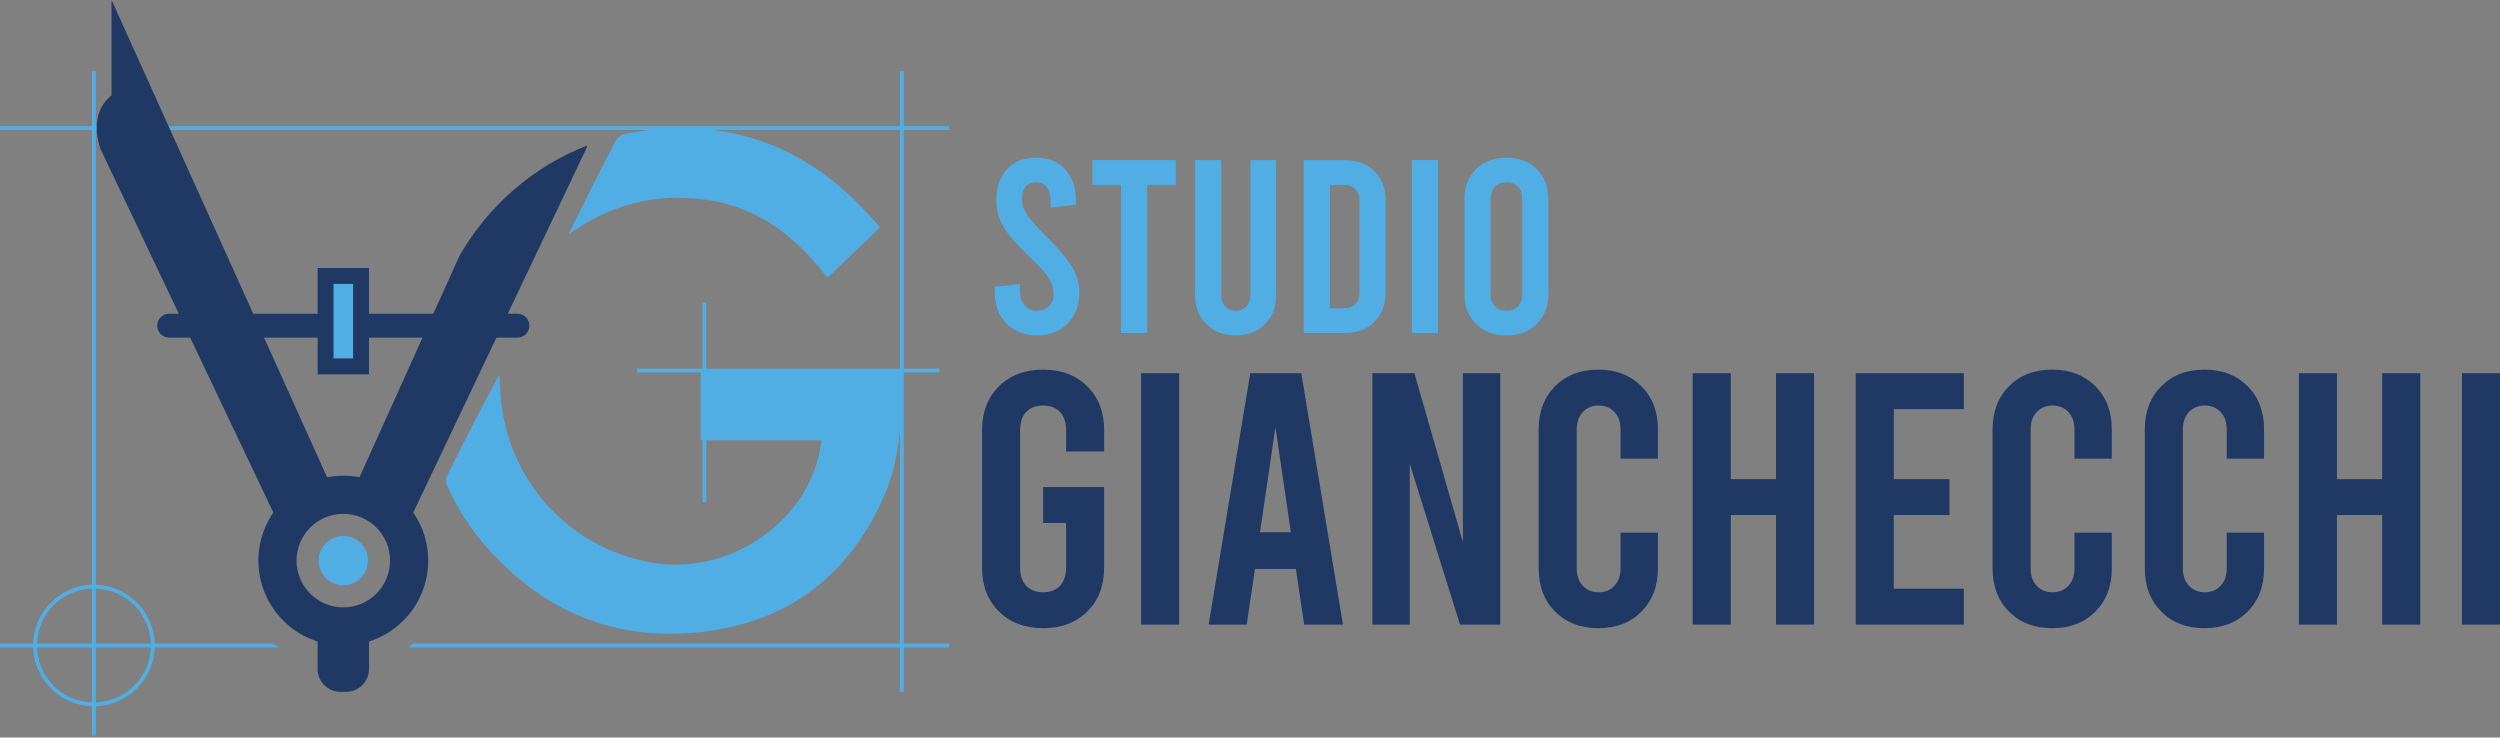 <?xml version="1.0" encoding="UTF-8"?>
<svg xmlns="http://www.w3.org/2000/svg" width="800" height="236" viewBox="0 0 800 236" fill="none">
  <rect x="0" y="0" width="800" height="236" fill="#808080" stroke="none"/>
  <g clip-path="url(#clip0_121_2)">
    <path d="M147.042 81.854L112.428 158.502C119.845 159.411 126.072 164.184 129.042 170.746L187.568 47.638C187.692 47.266 187.804 46.901 187.907 46.542C170.581 53.312 156.168 65.87 147.042 81.854Z" fill="#1F3864"></path>
    <path d="M303.706 41.596H0V40.383H303.706V41.596Z" fill="#51AEE5"></path>
    <path d="M101.631 205.946V207.158H118.08V205.946H101.631Z" fill="#51AEE5"></path>
    <path d="M87.481 205.946H0V207.158H89.016C88.492 206.767 87.98 206.364 87.481 205.946Z" fill="#51AEE5"></path>
    <path d="M132.23 205.946C131.731 206.364 131.219 206.767 130.695 207.158H303.707V205.946H132.23Z" fill="#51AEE5"></path>
    <path d="M165.575 108.041H54.134C52.029 108.041 50.307 106.319 50.307 104.214C50.307 102.108 52.029 100.386 54.134 100.386H165.575C167.681 100.386 169.403 102.108 169.403 104.214C169.403 106.319 167.681 108.041 165.575 108.041Z" fill="#1F3864"></path>
    <path d="M107.727 113.699V91.854H111.982V113.699H107.727Z" fill="#F2FBFE"></path>
    <path d="M118.075 85.763H101.637V119.791H118.075V85.763Z" fill="#1F3864"></path>
    <path d="M107.282 158.502L35.701 -0V30.537C35.701 30.537 28.074 35.423 32.142 47.638L90.668 170.746C93.638 164.184 99.865 159.411 107.282 158.502Z" fill="#1F3864"></path>
    <path d="M109.856 200.457C106.938 200.457 104.159 199.859 101.631 198.783V214.069C101.631 218.091 104.922 221.383 108.944 221.383H110.767C114.789 221.383 118.08 218.091 118.08 214.069V198.783C115.552 199.859 112.772 200.457 109.856 200.457Z" fill="#1F3864"></path>
    <path d="M109.854 152.235C94.855 152.235 82.695 164.394 82.695 179.394C82.695 194.393 94.855 206.553 109.854 206.553C124.854 206.553 137.013 194.393 137.013 179.394C137.013 164.394 124.854 152.235 109.854 152.235ZM109.854 164.424C118.108 164.424 124.824 171.14 124.824 179.394C124.824 187.648 118.108 194.363 109.854 194.363C101.6 194.363 94.885 187.648 94.885 179.394C94.885 171.14 101.6 164.424 109.854 164.424Z" fill="#1F3864"></path>
    <path d="M30.656 235.389H29.443V22.706H30.656V235.389Z" fill="#51AEE5"></path>
    <path d="M262.906 140.896C249.694 140.896 237.028 140.896 224.213 140.896C224.213 133.443 224.213 126.214 224.213 118.745C225.131 118.704 226.026 118.631 226.921 118.631C246.471 118.624 266.021 118.669 285.569 118.571C288.031 118.559 288.605 119.313 288.594 121.678C288.536 134.096 288.095 146.57 283.161 158.102C272.279 183.537 253.046 198.694 225.404 202.114C200.358 205.214 178.539 197.872 160.439 180.104C153.166 172.965 147.234 164.828 143.122 155.452C142.765 154.639 142.518 153.418 142.869 152.706C148.293 141.716 153.824 130.78 159.82 119.875C159.943 122.198 160.001 124.526 160.197 126.843C162.463 153.661 181.604 174.938 207.938 179.939C231.374 184.389 256.2 168.972 261.876 146.418C262.298 144.74 262.517 143.012 262.906 140.896Z" fill="#51AEE5"></path>
    <path d="M281.642 72.723C275.987 78.143 270.463 83.44 264.771 88.897C254.878 75.921 242.802 66.301 226.258 63.961C210.13 61.68 195.329 65.273 181.975 75.004C182.192 74.502 182.386 73.987 182.631 73.499C187.418 63.961 192.166 54.403 197.07 44.925C197.576 43.948 198.927 43.009 200.029 42.798C230.735 36.9 256.716 45.412 277.845 68.534C279.069 69.874 280.283 71.223 281.642 72.723Z" fill="#51AEE5"></path>
    <path d="M289.201 221.383H287.988V22.707H289.201V221.383Z" fill="#51AEE5"></path>
    <path d="M30.05 188.318C19.996 188.318 11.816 196.498 11.816 206.552C11.816 216.607 19.996 224.787 30.05 224.787C40.105 224.787 48.285 216.607 48.285 206.552C48.285 196.498 40.105 188.318 30.05 188.318ZM30.05 226C19.327 226 10.604 217.276 10.604 206.552C10.604 195.829 19.327 187.105 30.05 187.105C40.774 187.105 49.498 195.829 49.498 206.552C49.498 217.276 40.774 226 30.05 226Z" fill="#51AEE5"></path>
    <path d="M226.006 160.688H224.793V96.848H226.006V160.688Z" fill="#51AEE5"></path>
    <path d="M300.655 119.178H203.793V117.965H300.655V119.178Z" fill="#51AEE5"></path>
    <path d="M109.856 171.51C114.202 171.51 117.737 175.046 117.737 179.392C117.737 183.738 114.202 187.273 109.856 187.273C105.51 187.273 101.975 183.738 101.975 179.392C101.975 175.046 105.51 171.51 109.856 171.51Z" fill="#51AEE5"></path>
    <path d="M107.291 91.419V114.135H112.419V91.419H107.291Z" fill="#51AEE5"></path>
    <path d="M107.858 113.57H111.855V91.985H107.858V113.57ZM112.986 114.701H106.727V90.854H112.986V114.701Z" fill="#51AEE5"></path>
    <path d="M324.83 105.598C322.775 104.441 321.182 102.833 320.05 100.779C318.917 98.724 318.352 96.382 318.352 93.747V91.772L326.409 90.904V92.957C326.409 94.96 326.885 96.539 327.832 97.698C328.78 98.857 330.096 99.436 331.783 99.436C333.414 99.436 334.719 98.962 335.693 98.014C336.667 97.065 337.155 95.776 337.155 94.142C337.155 92.353 336.642 90.641 335.615 89.007C334.587 87.375 332.546 85.11 329.491 82.212C325.383 78.315 322.579 75.076 321.078 72.495C319.576 69.914 318.825 67.096 318.825 64.041C318.825 59.881 319.958 56.575 322.223 54.126C324.486 51.676 327.595 50.452 331.545 50.452C335.496 50.452 338.603 51.69 340.868 54.165C343.132 56.641 344.266 59.959 344.266 64.119V65.542L336.207 66.411V64.831C336.207 62.724 335.812 61.117 335.021 60.011C334.232 58.905 333.098 58.352 331.624 58.352C330.149 58.352 329.018 58.801 328.227 59.695C327.437 60.591 327.042 61.908 327.042 63.646C327.042 65.384 327.568 67.057 328.622 68.663C329.675 70.27 331.703 72.573 334.705 75.576C338.814 79.684 341.619 82.99 343.12 85.491C344.622 87.994 345.372 90.745 345.372 93.747C345.372 96.382 344.805 98.724 343.673 100.779C342.539 102.833 340.948 104.441 338.893 105.598C336.838 106.756 334.495 107.336 331.862 107.336C329.227 107.336 326.885 106.756 324.83 105.598Z" fill="#51AEE5"></path>
    <path d="M349.561 51.242H376.265V59.143H367.1V106.547H358.724V59.143H349.561V51.242Z" fill="#51AEE5"></path>
    <path d="M386.06 103.742C383.636 101.346 382.426 98.225 382.426 94.38V51.242H390.8V94.38C390.8 95.959 391.234 97.198 392.104 98.092C392.973 98.989 394.091 99.436 395.461 99.436C396.83 99.436 397.95 98.989 398.82 98.092C399.688 97.198 400.123 95.959 400.123 94.38V51.242H408.339V94.38C408.339 98.225 407.154 101.346 404.785 103.742C402.414 106.139 399.306 107.336 395.461 107.336C391.616 107.336 388.482 106.139 386.06 103.742Z" fill="#51AEE5"></path>
    <path d="M429.909 98.647C431.54 98.647 432.804 98.199 433.701 97.303C434.595 96.409 435.044 95.144 435.044 93.511V64.278C435.044 62.647 434.595 61.383 433.701 60.486C432.804 59.591 431.54 59.143 429.909 59.143H425.563V98.647H429.909ZM417.188 51.242H430.303C434.305 51.242 437.493 52.441 439.863 54.837C442.233 57.235 443.418 60.434 443.418 64.436V93.353C443.418 97.356 442.233 100.557 439.863 102.953C437.493 105.349 434.305 106.547 430.303 106.547H417.188V51.242Z" fill="#51AEE5"></path>
    <path d="M451.791 51.242H460.166V106.547H451.791V51.242Z" fill="#51AEE5"></path>
    <path d="M485.763 98.014C486.658 97.065 487.106 95.723 487.106 93.984V63.803C487.106 62.066 486.658 60.723 485.763 59.775C484.867 58.826 483.63 58.352 482.051 58.352C480.47 58.352 479.232 58.826 478.337 59.775C477.441 60.723 476.994 62.066 476.994 63.803V93.984C476.994 95.723 477.441 97.065 478.337 98.014C479.232 98.962 480.47 99.436 482.051 99.436C483.63 99.436 484.867 98.962 485.763 98.014ZM472.332 103.663C469.856 101.213 468.619 97.988 468.619 93.984V63.803C468.619 59.801 469.856 56.575 472.332 54.126C474.808 51.676 478.046 50.452 482.051 50.452C486.053 50.452 489.291 51.676 491.768 54.126C494.243 56.575 495.482 59.801 495.482 63.803V93.984C495.482 97.988 494.243 101.213 491.768 103.663C489.291 106.112 486.053 107.336 482.051 107.336C478.046 107.336 474.808 106.112 472.332 103.663Z" fill="#51AEE5"></path>
    <path d="M341.146 144.479V137.699C341.146 135.171 340.495 133.217 339.192 131.839C337.888 130.459 336.09 129.77 333.791 129.77C331.493 129.77 329.692 130.459 328.391 131.839C327.086 133.217 326.437 135.171 326.437 137.699V181.597C326.437 184.125 327.086 186.079 328.391 187.458C329.692 188.836 331.493 189.526 333.791 189.526C336.09 189.526 337.888 188.836 339.192 187.458C340.495 186.079 341.146 184.125 341.146 181.597V167.347H333.791V155.856H353.327V181.597C353.327 187.421 351.526 192.112 347.926 195.674C344.324 199.237 339.613 201.018 333.791 201.018C327.969 201.018 323.257 199.237 319.656 195.674C316.055 192.112 314.256 187.421 314.256 181.597V137.699C314.256 131.878 316.055 127.185 319.656 123.622C323.257 120.06 327.969 118.278 333.791 118.278C339.613 118.278 344.324 120.06 347.926 123.622C351.526 127.185 353.327 131.878 353.327 137.699V144.479H341.146Z" fill="#1F3864"></path>
    <path d="M365.162 119.429H377.343V199.869H365.162V119.429Z" fill="#1F3864"></path>
    <path d="M413.079 170.335L408.138 136.665L403.197 170.335H413.079ZM414.688 182.057H401.588L398.945 199.869H386.764L400.094 119.429H416.413L429.742 199.869H417.332L414.688 182.057Z" fill="#1F3864"></path>
    <path d="M439.166 119.429H452.61L468.125 173.438V119.429H480.076V199.869H467.205L451.117 148.386V199.869H439.166V119.429Z" fill="#1F3864"></path>
    <path d="M497.657 195.732C494.132 192.209 492.371 187.612 492.371 181.942V137.354C492.371 131.686 494.132 127.089 497.657 123.565C501.179 120.041 505.776 118.278 511.445 118.278C517.114 118.278 521.71 120.041 525.235 123.565C528.759 127.089 530.524 131.686 530.524 137.354V146.778H518.57V137.354C518.57 135.057 517.918 133.217 516.618 131.839C515.313 130.459 513.629 129.77 511.561 129.77C509.493 129.77 507.809 130.459 506.505 131.839C505.201 133.217 504.552 135.057 504.552 137.354V181.942C504.552 184.241 505.201 186.079 506.505 187.458C507.809 188.836 509.493 189.526 511.561 189.526C513.629 189.526 515.313 188.836 516.618 187.458C517.918 186.079 518.57 184.241 518.57 181.942V170.45H530.524V181.942C530.524 187.612 528.759 192.209 525.235 195.732C521.71 199.257 517.114 201.018 511.445 201.018C505.776 201.018 501.179 199.257 497.657 195.732Z" fill="#1F3864"></path>
    <path d="M541.668 199.869V119.429H553.85V153.329H568.327V119.429H580.508V199.869H568.327V164.82H553.85V199.869H541.668Z" fill="#1F3864"></path>
    <path d="M593.838 119.429H628.431V130.92H606.019V153.329H623.834V164.82H606.019V188.378H628.431V199.869H593.838V119.429Z" fill="#1F3864"></path>
    <path d="M642.909 195.732C639.385 192.209 637.625 187.612 637.625 181.942V137.354C637.625 131.686 639.385 127.089 642.909 123.565C646.434 120.041 651.03 118.278 656.699 118.278C662.367 118.278 666.964 120.041 670.488 123.565C674.013 127.089 675.778 131.686 675.778 137.354V146.778H663.824V137.354C663.824 135.057 663.171 133.217 661.872 131.839C660.567 130.459 658.883 129.77 656.815 129.77C654.747 129.77 653.058 130.459 651.758 131.839C650.454 133.217 649.807 135.057 649.807 137.354V181.942C649.807 184.241 650.454 186.079 651.758 187.458C653.058 188.836 654.747 189.526 656.815 189.526C658.883 189.526 660.567 188.836 661.872 187.458C663.171 186.079 663.824 184.241 663.824 181.942V170.45H675.778V181.942C675.778 187.612 674.013 192.209 670.488 195.732C666.964 199.257 662.367 201.018 656.699 201.018C651.03 201.018 646.434 199.257 642.909 195.732Z" fill="#1F3864"></path>
    <path d="M691.635 195.732C688.11 192.209 686.346 187.612 686.346 181.942V137.354C686.346 131.686 688.11 127.089 691.635 123.565C695.154 120.041 699.751 118.278 705.425 118.278C711.093 118.278 715.69 120.041 719.214 123.565C722.739 127.089 724.498 131.686 724.498 137.354V146.778H712.55V137.354C712.55 135.057 711.897 133.217 710.593 131.839C709.293 130.459 707.604 129.77 705.541 129.77C703.468 129.77 701.784 130.459 700.479 131.839C699.18 133.217 698.527 135.057 698.527 137.354V181.942C698.527 184.241 699.18 186.079 700.479 187.458C701.784 188.836 703.468 189.526 705.541 189.526C707.604 189.526 709.293 188.836 710.593 187.458C711.897 186.079 712.55 184.241 712.55 181.942V170.45H724.498V181.942C724.498 187.612 722.739 192.209 719.214 195.732C715.69 199.257 711.093 201.018 705.425 201.018C699.751 201.018 695.154 199.257 691.635 195.732Z" fill="#1F3864"></path>
    <path d="M735.648 199.869V119.429H747.825V153.329H762.307V119.429H774.489V199.869H762.307V164.82H747.825V199.869H735.648Z" fill="#1F3864"></path>
    <path d="M787.818 119.429H800V199.869H787.818V119.429Z" fill="#1F3864"></path>
  </g>
  <defs>
    <clipPath id="clip0_121_2">
      <rect width="800" height="235.389" fill="white"></rect>
    </clipPath>
  </defs>
</svg>
